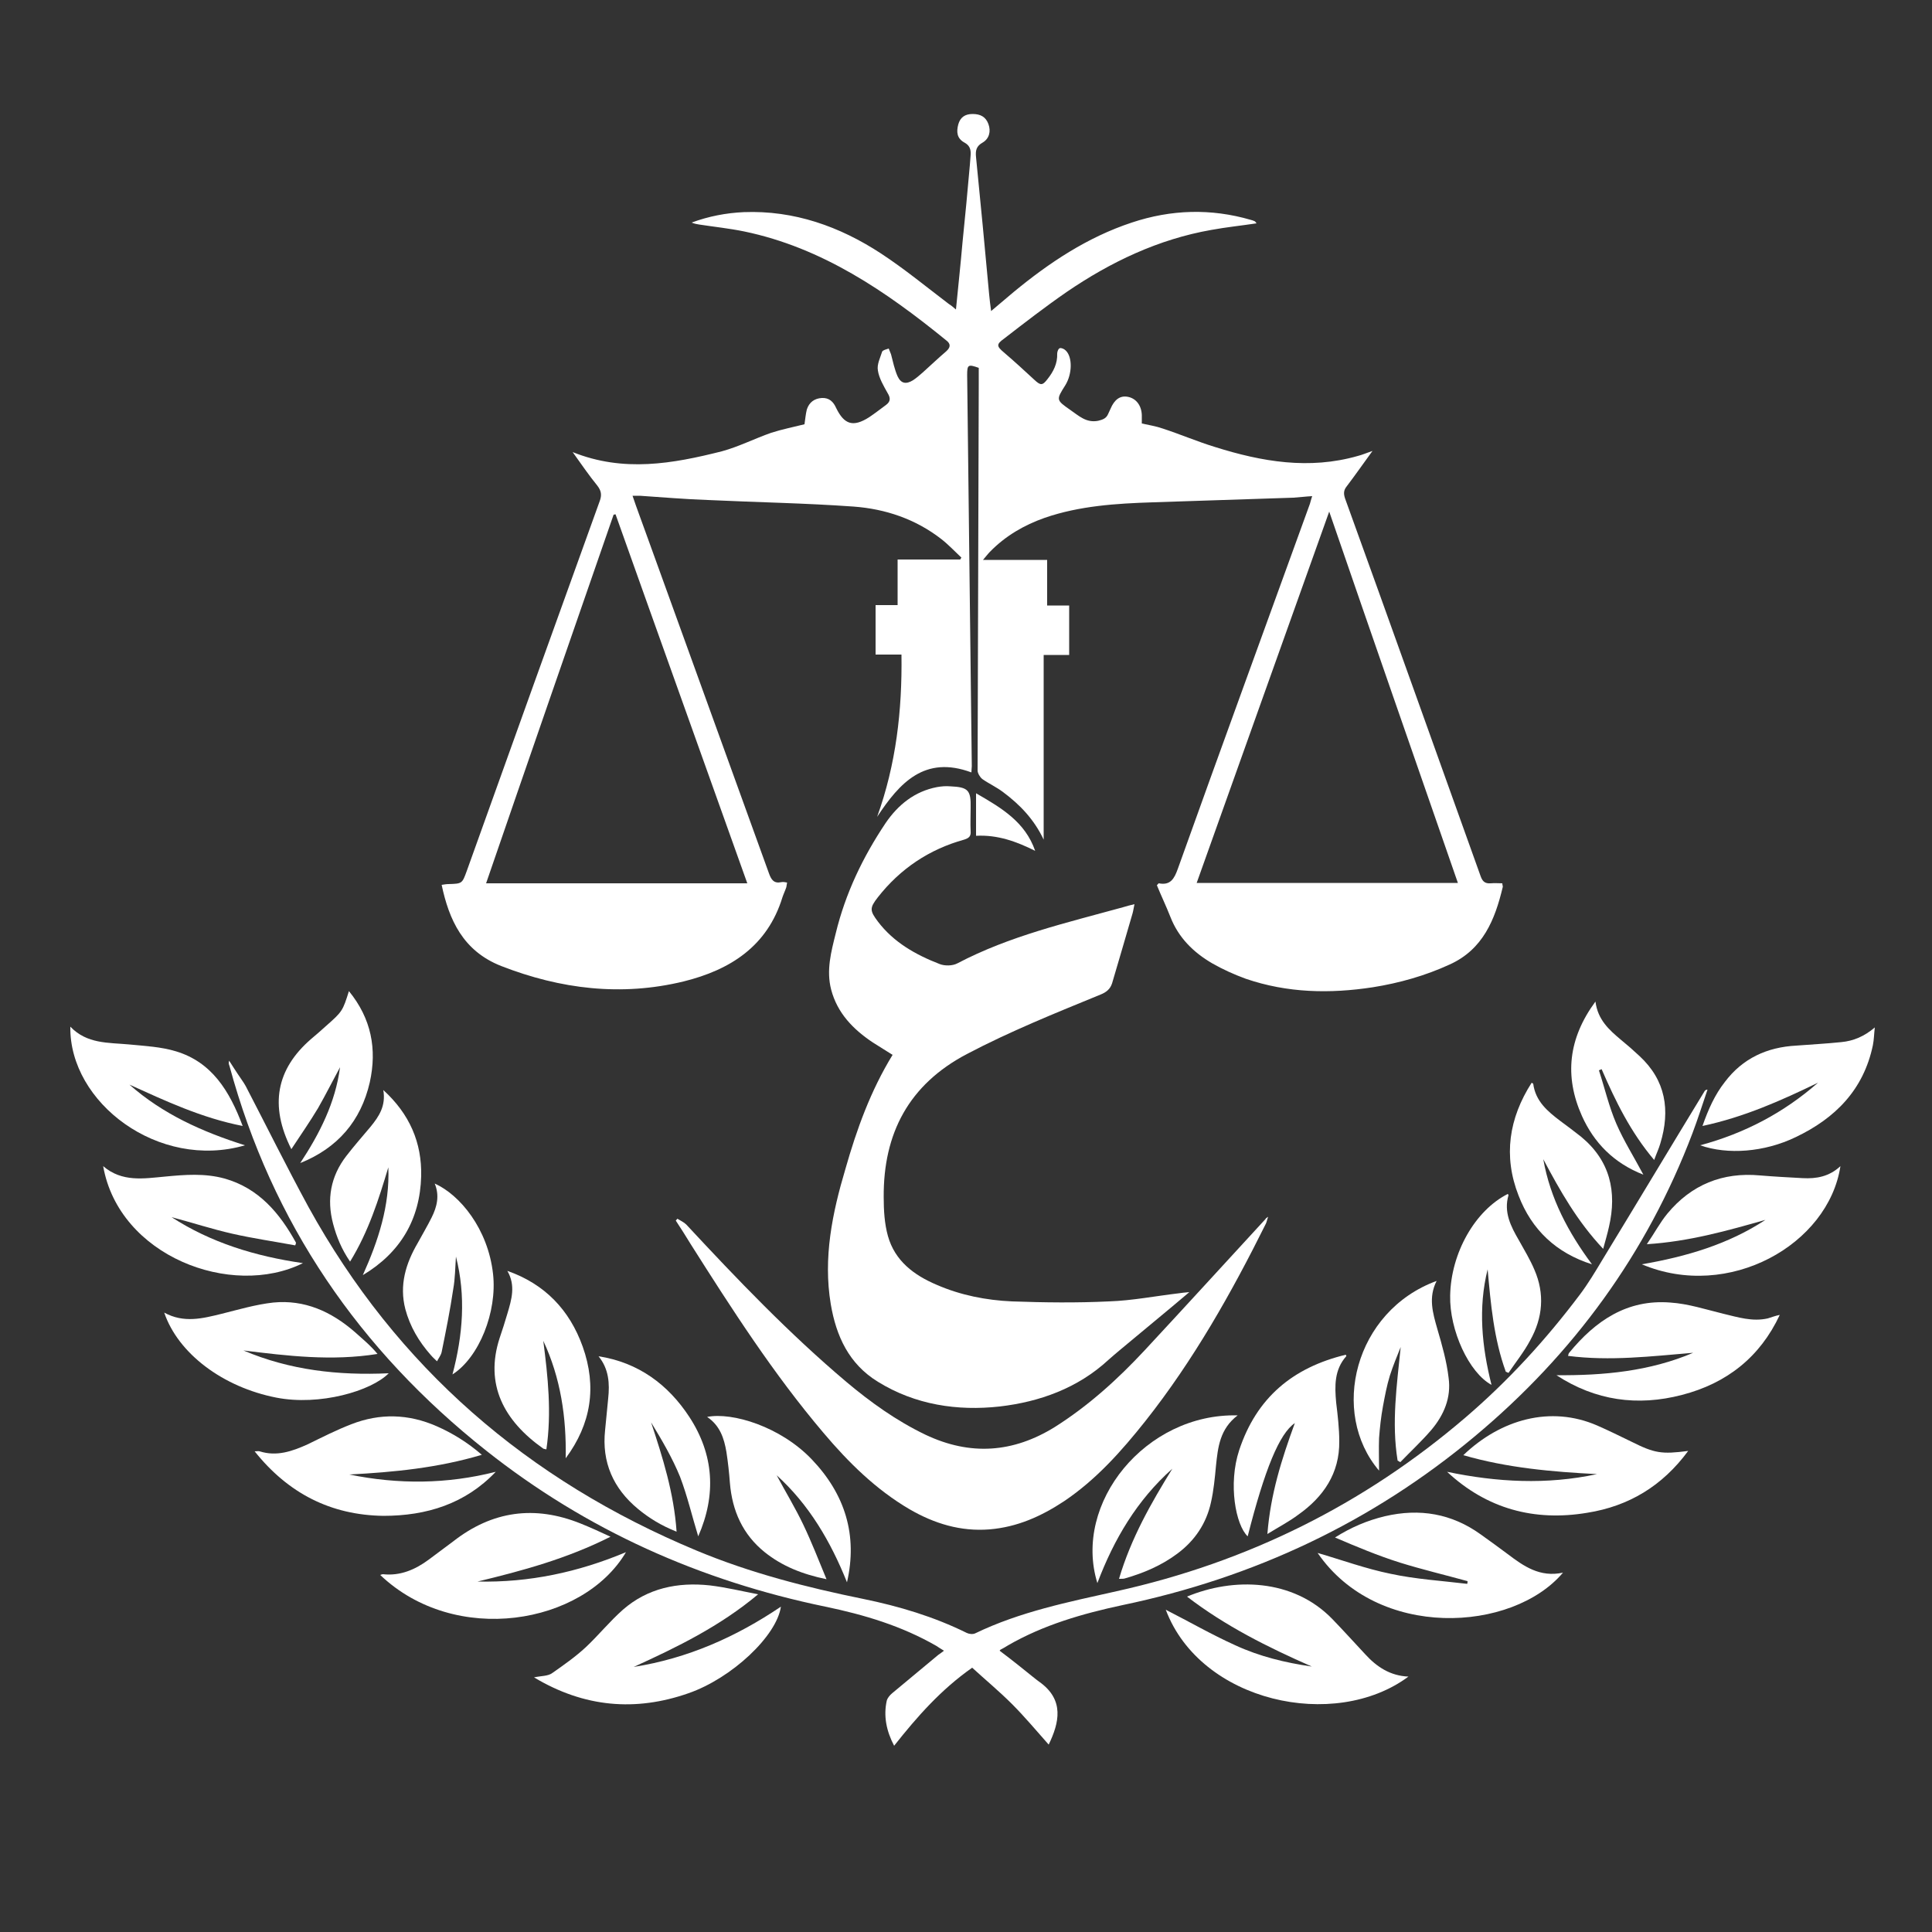 <?xml version="1.0" encoding="utf-8"?>
<!-- Generator: Adobe Illustrator 26.4.1, SVG Export Plug-In . SVG Version: 6.00 Build 0)  -->
<svg version="1.1" id="Layer_1" xmlns="http://www.w3.org/2000/svg" xmlns:xlink="http://www.w3.org/1999/xlink" x="0px" y="0px"
	 viewBox="0 0 500 500" style="enable-background:new 0 0 500 500;" xml:space="preserve">
<rect x="0" y="0" width="500" height="500" fill="#333333" stroke="none"/>
<style type="text/css">
	.st0{fill:#FFFFFF;}
</style>
<g>
	<path class="st0" d="M129.7,250c15.4,6,31.1,7.9,47.2,4c12.1-3,21.7-9.1,25.6-21.8c0.3-0.9,0.7-1.7,1-2.6c0.1-0.4,0.1-0.8,0.2-1.2
		c-0.6-0.1-1-0.2-1.5-0.1c-1.9,0.4-2.6-0.6-3.2-2.3c-10.6-29.4-21.3-58.8-31.9-88.2c-1.1-3.1-2.3-6.2-3.4-9.5c0.8,0,1.3,0,1.9,0
		c5.9,0.4,11.8,0.9,17.6,1.1c12.6,0.6,25.2,0.8,37.7,1.7c8.2,0.6,16,3.2,22.7,8.4c1.8,1.4,3.5,3.2,5.2,4.8c-0.1,0.2-0.2,0.3-0.3,0.5
		c-5.3,0-10.7,0-16.2,0c0,4,0,7.8,0,11.8c-2,0-3.9,0-5.7,0c0,4.4,0,8.5,0,12.8c2.3,0,4.4,0,6.7,0c0.2,14.5-1.4,28.4-6.3,42
		c5.8-8.8,12.3-16,24.4-11.5c0-0.7,0.1-1.2,0.1-1.6c-0.4-33.7-0.8-67.4-1.2-101.2c0-2.7,0.2-2.9,3-1.9c0,1.3,0,2.6,0,4
		c-0.1,33.4-0.2,66.8-0.3,100.2c0,0.7,0.6,1.7,1.2,2.2c1.7,1.2,3.7,2.1,5.4,3.4c4.3,3.2,8,7,10.5,12.3c0-16.1,0-31.8,0-47.8
		c2.3,0,4.4,0,6.6,0c0-4.4,0-8.5,0-12.8c-1.9,0-3.7,0-5.7,0c0-4,0-7.8,0-11.8c-5.5,0-10.9,0-16.6,0c0.8-0.9,1.2-1.5,1.8-2.1
		c4-4.1,8.8-6.9,14.2-8.8c9-3.1,18.5-3.7,27.9-4c12.1-0.4,24.2-0.8,36.4-1.2c1.6-0.1,3.1-0.3,4.9-0.4c-0.3,0.8-0.4,1.4-0.6,2
		c-11.4,31.5-22.9,62.9-34.2,94.5c-0.9,2.5-1.9,4.3-4.9,3.7c-0.1,0-0.2,0.2-0.5,0.5c1.1,2.7,2.4,5.4,3.5,8.2c2.1,5.4,6,9.2,10.8,12
		c2.8,1.6,5.7,2.9,8.7,4c10.8,3.7,21.8,3.9,32.9,2.2c6.9-1.1,13.6-3,19.9-5.9c8.6-3.9,11.7-11.6,13.7-20c0.1-0.2-0.1-0.5-0.1-1
		c-1,0-2-0.1-3,0c-1.4,0.1-2.1-0.4-2.6-1.8c-11.7-32.6-23.3-65.2-35.1-97.8c-0.4-1.2-0.4-2.1,0.4-3.1c2.2-2.9,4.3-5.9,6.7-9.2
		c-1.5,0.5-2.6,1-3.8,1.3c-12.6,3.6-24.8,1.5-36.9-2.3c-4.6-1.4-9-3.3-13.6-4.8c-1.7-0.6-3.6-0.9-5.4-1.3c0-0.8,0-1.5,0-2.2
		c-0.1-2.5-1.5-4.3-3.6-4.7c-2-0.4-3.5,0.7-4.5,3.1c-0.2,0.4-0.4,0.9-0.6,1.3c-0.5,1.2-1.4,1.5-2.6,1.8c-3.1,0.6-5-1.3-7.2-2.8
		c-3.7-2.6-3.7-2.6-1.3-6.4c1.8-2.9,1.9-7.3,0.1-9c-0.4-0.4-1.1-0.7-1.5-0.6c-0.4,0.1-0.7,0.9-0.7,1.4c0.1,2.6-1,4.7-2.5,6.6
		c-1.3,1.7-1.8,1.7-3.4,0.2c-2.6-2.4-5.2-4.8-7.9-7.1c-1.9-1.6-2-2.1,0.1-3.6c5.3-4.1,10.6-8.2,16.1-12
		c11.4-7.8,23.8-13.7,37.5-16.1c3.8-0.7,7.7-1.1,11.7-1.7c-0.2-0.2-0.3-0.4-0.4-0.5c-0.4-0.2-0.7-0.3-1.1-0.4
		c-10.3-3-20.6-2.7-30.8,0.7c-11.5,3.8-21.4,10.4-30.6,18c-1.9,1.6-3.8,3.2-5.8,4.9c-0.2-1.6-0.4-2.9-0.5-4.2
		c-1.1-11.9-2.2-23.7-3.4-35.6c-0.2-1.8,0.1-2.9,1.7-3.8c1.7-1,2.2-2.9,1.5-4.8c-0.7-1.9-2.1-2.6-4.1-2.6c-2,0-3.2,0.9-3.7,2.7
		c-0.5,1.9-0.4,3.6,1.6,4.7c1.3,0.7,1.7,1.7,1.6,3.2c-0.1,0.9-0.1,1.7-0.2,2.6c-0.6,6.7-1.2,13.3-1.9,20c-0.5,5.7-1.1,11.3-1.7,17.4
		c-0.8-0.7-1.3-1.1-1.8-1.4c-5.8-4.4-11.5-9.1-17.6-13.1c-10.7-7-22.5-11.2-35.5-10.7c-4.6,0.2-9.2,1.1-13.5,2.7
		c0.7,0.3,1.3,0.4,1.9,0.5c3.9,0.6,7.8,1,11.7,1.8c20.2,4.2,36.7,15.5,52.3,28.2c1.2,0.9,1.1,1.8,0,2.8c-2.1,1.8-4.1,3.7-6.1,5.5
		c-0.8,0.7-1.6,1.4-2.5,2c-1.8,1.1-3.1,0.9-4-1c-0.8-1.8-1.2-3.8-1.7-5.7c-0.2-0.5-0.4-1-0.6-1.5c-0.6,0.2-1.5,0.4-1.7,0.8
		c-0.5,1.6-1.4,3.3-1.1,4.9c0.3,2,1.5,4,2.5,5.8c0.8,1.3,0.8,2.2-0.4,3.1c-1.5,1.1-2.9,2.2-4.4,3.2c-4.1,2.6-6.4,1.9-8.5-2.4
		c-0.7-1.6-1.8-2.7-3.7-2.6c-1.9,0.1-3.3,1.1-3.9,3c-0.3,1.2-0.4,2.5-0.6,3.8c-2.8,0.7-5.8,1.3-8.6,2.2c-4.3,1.5-8.4,3.6-12.8,4.8
		c-12.7,3.2-25.4,5.5-38.6,0.2c2.3,3.2,4.2,6,6.4,8.7c1,1.3,1.2,2.4,0.6,4c-11.5,31.9-23,63.8-34.4,95.7c-1.2,3.3-1.2,3.3-4.8,3.4
		c-0.5,0-1,0.1-1.7,0.2C116.2,238,119.8,246.1,129.7,250z M377.3,228.5c-22.6,0-44.9,0-67.6,0c11.4-31.9,22.7-63.7,34.3-96.1
		C355.1,164.7,366.2,196.5,377.3,228.5z M158.8,133.2c0.2,0,0.3-0.1,0.5-0.1c11.3,31.8,22.7,63.5,34.1,95.5c-22.6,0-44.9,0-67.6,0
		C136.8,196.6,147.8,164.9,158.8,133.2z"/>
	<path class="st0" d="M215,337.5c1.4,8.3,4.7,15.5,12.2,20.1c9.7,6,20.6,7.6,31.5,6.4c10.3-1.2,20.2-4.7,28.2-12.1
		c1.9-1.7,3.9-3.3,5.8-4.9c4.9-4.1,9.8-8.1,15.1-12.6c-1.3,0.1-2,0.2-2.7,0.3c-6,0.7-12.1,1.9-18.1,2.1c-8.4,0.4-16.7,0.3-25.1,0
		c-6.7-0.3-13.3-1.6-19.5-4.3c-5.9-2.5-10.8-6.2-12.6-12.6c-0.9-3.2-1.1-6.7-1.1-10.1c-0.1-16.5,6.5-29.1,21.5-37
		c11.2-5.9,22.9-10.6,34.6-15.4c1.5-0.6,2.5-1.4,3-2.9c1.8-6,3.5-12,5.3-18.1c0.2-0.7,0.3-1.5,0.5-2.4c-1.2,0.3-2.1,0.5-3,0.8
		c-14.5,4-29.3,7.4-42.8,14.5c-1.3,0.7-3.3,0.7-4.6,0.2c-6.2-2.4-11.9-5.6-16-11c-2.1-2.8-2.2-3.5,0-6.3
		c5.8-7.4,13.3-12.4,22.3-14.9c1.3-0.4,1.8-0.9,1.7-2.2c-0.1-2,0-4,0-6c0.1-4.6-0.6-5.4-5.3-5.6c-1.1-0.1-2.3,0-3.4,0.2
		c-5.8,1.1-10.1,4.6-13.3,9.3c-5.9,8.8-10.4,18.2-12.9,28.5c-1.2,4.8-2.5,9.6-1.2,14.6c1.6,6.1,5.7,10.3,10.8,13.7
		c1.7,1.1,3.4,2.1,5.1,3.2c-5.7,9.3-9.3,19.3-12.2,29.5C215.4,313.9,213,325.5,215,337.5z"/>
	<path class="st0" d="M260.9,425.8c9.2-5.3,19.3-8.2,29.6-10.4c34-7.1,64.5-21.4,91.2-43.7c25.5-21.3,44.5-47.3,56.3-78.4
		c1.4-3.7,2.6-7.5,3.9-11.3c-0.4,0-0.6,0.2-0.7,0.3c-8.9,14.6-17.7,29.3-26.6,43.9c-1.8,3-3.6,6-5.7,8.8
		c-8.8,11.7-18.6,22.4-29.7,31.9c-26.3,22.5-56.4,37.4-90.2,44.9c-12.5,2.8-25,5.3-36.6,10.9c-0.6,0.3-1.6,0.2-2.2-0.1
		c-8.5-4.2-17.5-6.9-26.8-8.8c-14.7-3-29.2-6.7-43.1-12.5c-43.7-18.2-77.6-47.4-100.5-89c-5.6-10.3-10.8-20.8-16.2-31.2
		c-0.6-1.1-1.4-2.1-2.1-3.2c-0.7-1.1-1.4-2.1-2.2-3.4c-0.1,0.4-0.1,0.5-0.1,0.6c0,0.3,0.1,0.5,0.2,0.8c11,40.6,33.6,73.5,66.4,99.5
		c26,20.6,55.4,33.7,87.8,40.4c10.1,2.1,19.8,5,28.8,10.2c0.6,0.4,1.2,0.8,1.9,1.2c-0.6,0.5-1.1,0.8-1.5,1.1
		c-4,3.3-7.9,6.6-11.9,9.9c-0.6,0.5-1.2,1.2-1.4,1.9c-0.9,4-0.1,7.9,1.9,11.7c6-7.6,12.2-14.6,20.2-20.2c3.5,3.2,7,6.1,10.3,9.4
		c3.3,3.3,6.3,6.9,9.5,10.5c2.7-5.6,4.2-11.6-2.5-16.3c-0.3-0.2-0.5-0.4-0.8-0.6c-3.1-2.5-6.2-5-9.4-7.4c0.1-0.1,0.2-0.3,0.3-0.3
		C259.8,426.5,260.4,426.1,260.9,425.8z"/>
	<path class="st0" d="M235.4,390.6c6.4,3.7,13.2,5.8,20.7,5.2c7.2-0.6,13.4-3.4,19.3-7.3c8.3-5.6,14.8-12.9,21-20.7
		c12.5-15.8,22.3-33.2,31.2-51.1c0.2-0.4,0.3-1,0.6-1.8c-0.5,0.3-0.6,0.4-0.7,0.6c-10.4,11.3-20.8,22.7-31.3,34
		c-7,7.5-14.5,14.3-23.2,19.8c-10.8,6.7-21.9,7.5-33.5,2c-7.5-3.6-14.2-8.4-20.5-13.7c-14.8-12.5-28.2-26.5-41.4-40.7
		c-0.6-0.6-1.5-1-2.3-1.5c-0.1,0.2-0.3,0.3-0.4,0.5c1.3,2,2.6,4,3.8,6c10.7,16.9,21.5,33.7,34.4,48.9
		C219.6,378.5,226.7,385.5,235.4,390.6z"/>
	<path class="st0" d="M196.2,412.6c-4.2-0.8-8.3-1.8-12.5-2.3c-8.3-0.9-16.1,0.7-22.5,6.3c-3.4,3-6.3,6.6-9.6,9.7
		c-2.7,2.5-5.7,4.6-8.7,6.7c-1.1,0.8-2.8,0.7-4.7,1.1c13,7.8,26.3,8.9,40,4.1c11.2-3.9,22.8-14.8,23.9-22.4
		c-11.7,7.9-24.2,13.4-38.1,15.6C175.2,426.3,186.3,420.9,196.2,412.6z"/>
	<path class="st0" d="M353.3,428.1c-2.8-3-5.6-6.1-8.5-9.1c-10.2-10.5-25.6-10.8-37.6-5.8c9.9,7.6,20.9,13.1,32.3,18.1
		c-6.9-1-13.5-2.6-19.8-5.5c-6.2-2.8-12.1-6.2-18-9.2c9,23.9,43.7,31.5,62.8,17.3C359.8,433.7,356.3,431.4,353.3,428.1z"/>
	<path class="st0" d="M390.2,402.2c-2.3-1.7-4.6-3.4-7-5.1c-7.5-5.4-15.8-6.8-24.8-4.7c-4.6,1.1-8.8,2.9-12.9,5.5
		c5.6,2.4,11.1,4.7,16.8,6.5c5.8,1.8,11.7,3.2,17.5,4.8c0,0.2,0,0.5-0.1,0.7c-6.6-0.8-13.3-1.2-19.8-2.6c-6.4-1.3-12.7-3.6-18.9-5.4
		c15.5,22.6,50.4,20.6,63.5,5.1C398.5,408.3,394.3,405.3,390.2,402.2z"/>
	<path class="st0" d="M162,401.7c-12.4,5.2-25.1,7.9-38.4,7.6c11.6-2.8,23.1-5.9,34.4-11.6c-2.8-1.3-5.2-2.4-7.7-3.4
		c-11.9-4.8-22.9-3.3-33,4.6c-2.1,1.6-4.2,3.1-6.3,4.7c-3.5,2.6-7.4,4.3-11.9,3.8c-0.2,0-0.4,0.1-0.7,0.2
		C117.8,426.1,150.9,420.5,162,401.7z"/>
	<path class="st0" d="M422.2,373.1c-2.9-1.4-5.9-2.9-8.9-4.2c-12-5.2-24.9-1.6-34.6,7.7c11.4,3.3,23,4.3,34.6,4.9
		c-13,2.8-25.9,2.1-38.8-0.6c10.3,9.6,22.6,12.9,36.3,10.6c10.7-1.7,19.4-6.9,26.1-16C430,376.4,428.2,376.1,422.2,373.1z"/>
	<path class="st0" d="M128.3,380.9c-12.6,3.2-25.2,3.3-37.9,0.7c11.5-0.6,22.9-1.7,34.3-5.1c-3.7-3.2-7.6-5.6-11.7-7.4
		c-7.3-3.2-14.7-3.4-22.1-0.5c-3.9,1.5-7.6,3.4-11.3,5.2c-4,1.8-8,3.2-12.4,1.8c-0.3-0.1-0.6,0-1.3,0c8.7,10.9,19.7,16.5,33.3,16.7
		C110.4,392.3,120.4,389.2,128.3,380.9z"/>
	<path class="st0" d="M446,340c-4.5-1.1-9.1-2.6-13.7-2.9c-11.2-0.9-19.4,4.7-26.2,13c-0.2,0.2-0.2,0.6-0.3,0.8
		c10.9,1.4,21.6,0.1,32.4-0.8c-11.3,4.8-23.2,5.9-35.4,5.8c10.1,6.6,21,8.1,32.5,5.1c11.6-3,20.2-9.8,25.3-20.7
		c-1.1,0.2-2.1,0.6-3.1,0.9C453.5,342.1,449.8,340.9,446,340z"/>
	<path class="st0" d="M100.6,355.4C87.5,356,75,354.6,63,349.5c11.4,1.4,22.8,2.8,34.7,0.9c-1.8-2.2-3.9-3.9-5.9-5.7
		c-6.1-5.3-13-8.4-21.1-7.6c-4.5,0.5-8.9,1.8-13.3,2.9c-4.9,1.2-9.8,2.5-14.9-0.3c3.6,10.6,15.2,19.3,29,22
		C82.7,363.9,96.1,360,100.6,355.4z"/>
	<path class="st0" d="M219.2,409.5c2.8-12.2-0.5-22.8-9.1-31.8c-8.1-8.5-20.6-12.3-27.1-11c3.3,2.2,4.4,5.5,5,9.1
		c0.4,2.6,0.7,5.3,0.9,8c0.6,7.2,3.3,13.3,9,17.9c4.5,3.6,9.7,5.7,16,7c-2.1-5.1-3.9-9.7-6-14.1c-2.1-4.4-4.6-8.5-6.9-12.8
		C209.4,389.4,215,399,219.2,409.5z"/>
	<path class="st0" d="M291.1,408.5c4.9-1.4,9.6-3.4,13.7-6.5c4.4-3.3,7.4-7.7,8.6-13.2c0.7-3.1,1-6.3,1.3-9.5c0.5-4.8,1-9.5,5.6-13
		c-23.8-0.6-42.7,22.7-36.3,43.4c4.3-11.4,10.3-21.5,19.4-29.6c-5.5,8.9-10.7,18-13.8,28.5C290.4,408.6,290.8,408.6,291.1,408.5z"/>
	<path class="st0" d="M78.4,326.9c-12.4-1.8-23.8-5.3-34-11.9c5.3,1.4,10.5,3.1,15.8,4.3c5.3,1.2,10.8,2,16.2,3
		c0.1-0.2,0.2-0.5,0.2-0.7c-4.2-7.6-9.6-14.1-18.5-16.6c-5.1-1.4-10.2-1-15.4-0.5c-5.5,0.5-11.1,1.5-16-2.7
		C30.8,325.1,59.9,336.1,78.4,326.9z"/>
	<path class="st0" d="M466.5,304.9c-3.7-0.2-7.4-0.4-11-0.7c-9.7-0.9-17.8,2.4-24,9.9c-1.9,2.3-3.3,5-5.3,7.9
		c11-0.7,20.8-3.5,30.7-6.3c-9.6,6.3-20.4,9.5-32,11.5c22.5,9.5,48.3-5.1,51.4-25.4C473.4,304.5,470.1,305.1,466.5,304.9z"/>
	<path class="st0" d="M348.3,350.6c-13.7,3.3-23.1,11.1-27.6,24.7c-2.9,8.8-0.9,19.4,2.2,22.3c4.4-17.3,8.2-26.6,12.2-29.3
		c-3.4,9.3-6.3,18.4-7.1,28.7c2.9-1.8,5.6-3.2,8-5c6.5-4.6,10.7-10.7,10.6-19c0-3.3-0.4-6.7-0.8-10c-0.4-4.3-0.5-8.5,2.6-12
		C348.5,351.1,348.4,350.9,348.3,350.6z"/>
	<path class="st0" d="M180.7,397.6c4.7-10.7,4.1-21.1-2.3-30.9c-5.5-8.4-13.2-14.1-23.5-15.7c2.7,3.3,2.9,7.1,2.5,10.9
		c-0.3,2.7-0.5,5.5-0.8,8.2c-0.9,8.3,2.1,15.1,8.5,20.4c2.9,2.4,6,4.3,10,5.9c-0.7-10.1-3.6-19.2-6.6-28.3c2.8,4.6,5.5,9.2,7.5,14.1
		C177.9,387.2,179.1,392.4,180.7,397.6z"/>
	<path class="st0" d="M63.4,296.4c-11.1-3.5-21.3-8.1-29.9-15.7c9.3,4.2,18.6,8.6,29.3,10.7c-3.4-9.1-8-16.5-17.2-19.3
		c-3.9-1.2-8.1-1.4-12.2-1.8c-5.4-0.5-10.9-0.1-15.2-4.6C17.9,285.4,41.1,302.9,63.4,296.4z"/>
	<path class="st0" d="M476.5,269.7c-3.9,0.4-7.7,0.6-11.6,0.9c-7.6,0.4-13.9,3.3-18.5,9.4c-2.6,3.3-4.3,7.1-5.8,11.4
		c10.8-2.3,20.4-6.6,29.9-11.2c-8.9,7.8-19,13.1-30.5,16.2c7.1,2.5,16.6,1.8,24.7-2.1c10.3-4.9,17.6-12.3,20-23.8
		c0.3-1.5,0.3-3,0.5-4.6C482.5,268.2,479.7,269.4,476.5,269.7z"/>
	<path class="st0" d="M361.7,378c0.2,0.1,0.5,0.3,0.7,0.4c2.7-2.8,5.5-5.4,8-8.3c3.3-3.9,5.2-8.4,4.5-13.5
		c-0.5-4.3-1.7-8.5-2.9-12.6c-1.2-4.2-2.4-8.2-0.2-12.5c-21.3,7.8-27.7,34.1-14.9,49.1c0-3-0.1-5.7,0-8.4c0.2-2.7,0.5-5.5,1-8.2
		c0.5-2.7,1-5.4,1.8-8c0.8-2.5,1.8-4.9,2.8-7.4C361.5,358.5,360.1,368.2,361.7,378z"/>
	<path class="st0" d="M150.8,348.5c-3.4-9.5-9.8-16.2-19.5-19.6c2.2,3.8,1.1,7.4,0,11.1c-0.6,2.1-1.3,4.2-2,6.3
		c-3.9,12,1.1,21.4,11.3,28.6c0.2,0.1,0.5,0.1,0.8,0.2c1.4-9.5,0.4-18.8-0.8-28.1c4.5,9.6,6,19.8,5.8,30.4
		C153,368.5,154.5,358.9,150.8,348.5z"/>
	<path class="st0" d="M412,327.2c-6.1-8.2-10.8-17-12.6-27.2c4.3,8.1,8.8,16.1,15.5,23.2c0.6-2.2,1.1-3.9,1.5-5.7
		c2.1-9.1,0.3-17.1-7.2-23.3c-1.8-1.4-3.6-2.8-5.4-4.1c-3.3-2.5-6.4-5.1-7-9.6c0-0.1-0.2-0.1-0.4-0.3c-5.9,9.2-7.4,19-3.4,29.2
		C396.4,318.3,402.8,324.3,412,327.2z"/>
	<path class="st0" d="M375.3,335.3c-0.2,9,4.9,20,10.7,23.1c-2.5-9.9-3.5-19.9-1-29.9c0.8,9,1.6,18,4.7,26.5
		c0.2,0.1,0.5,0.2,0.7,0.3c1.9-2.8,4-5.4,5.6-8.4c3.3-5.9,3.8-12.1,1.1-18.3c-1.1-2.6-2.6-5.1-4-7.6c-2.1-3.6-4-7.3-2.7-11.7
		c0-0.1-0.1-0.2-0.2-0.3C381.7,313.3,375.5,324.3,375.3,335.3z"/>
	<path class="st0" d="M108.1,321.7c-3.1,5.3-4.8,10.9-3.2,17.1c1.2,4.5,3.5,8.4,6.6,11.9c0.5,0.6,1.1,1.1,1.6,1.6
		c0.4-0.8,1-1.5,1.2-2.4c1.1-5.4,2.2-10.9,3-16.3c0.5-2.8,0.5-5.6,0.7-8.4c2.6,10.2,1.8,20.3-0.9,30.5c6.9-4.4,11.6-16.2,10.5-26
		c-1.3-11.7-8.6-20.5-15.1-23.4c1.3,3.1,0.6,6-0.8,8.8C110.6,317.3,109.3,319.5,108.1,321.7z"/>
	<path class="st0" d="M95.9,291.6c-2.1,2.5-4.3,5-6.3,7.6c-4,5.2-5.1,11.1-3.4,17.5c0.9,3.4,2.2,6.6,4.4,9.8
		c4.8-7.8,7.4-16.1,9.9-24.4c0.4,9.9-2.6,19-6.6,27.9c9.7-5.8,14.8-14.4,15.1-25.6c0.2-8.7-3-16.1-9.8-22.3
		C99.9,286.2,98.1,288.9,95.9,291.6z"/>
	<path class="st0" d="M82.3,286.8c2-3.5,3.8-7.1,5.7-10.6c-1.2,9.2-5.3,17.2-10.3,24.8c9.7-3.9,15.7-10.9,18-20.9
		c1.9-8.6,0.4-16.5-5.4-23.6c-1.6,5.1-1.7,5.3-5.9,9c-1.3,1.2-2.6,2.3-3.9,3.4c-9,7.8-10.8,17.2-5.1,28.5
		C77.9,293.6,80.2,290.3,82.3,286.8z"/>
	<path class="st0" d="M425.3,304c-2.5-4.7-5.1-8.8-7-13.2c-1.9-4.4-3-9.2-4.5-13.8c0.2-0.1,0.5-0.2,0.7-0.3
		c3.6,8.3,7.5,16.3,13.6,23.5c0.6-1.7,1.2-2.9,1.6-4.3c2.6-8.6,1.4-16.3-5.4-22.6c-1.6-1.5-3.2-2.9-4.8-4.2c-3.1-2.6-6-5.2-6.6-9.9
		c-7,9.5-8.1,19.3-3.5,29.6C412.5,295.7,417.6,301,425.3,304z"/>
	<path class="st0" d="M252.6,205.3c0,4,0,7.4,0,11c5.6-0.3,10.5,1.5,15.3,3.9C265.3,212.7,259.2,209.1,252.6,205.3z"/>
</g>
<g>
</g>
<g>
</g>
<g>
</g>
<g>
</g>
<g>
</g>
<g>
</g>
</svg>

